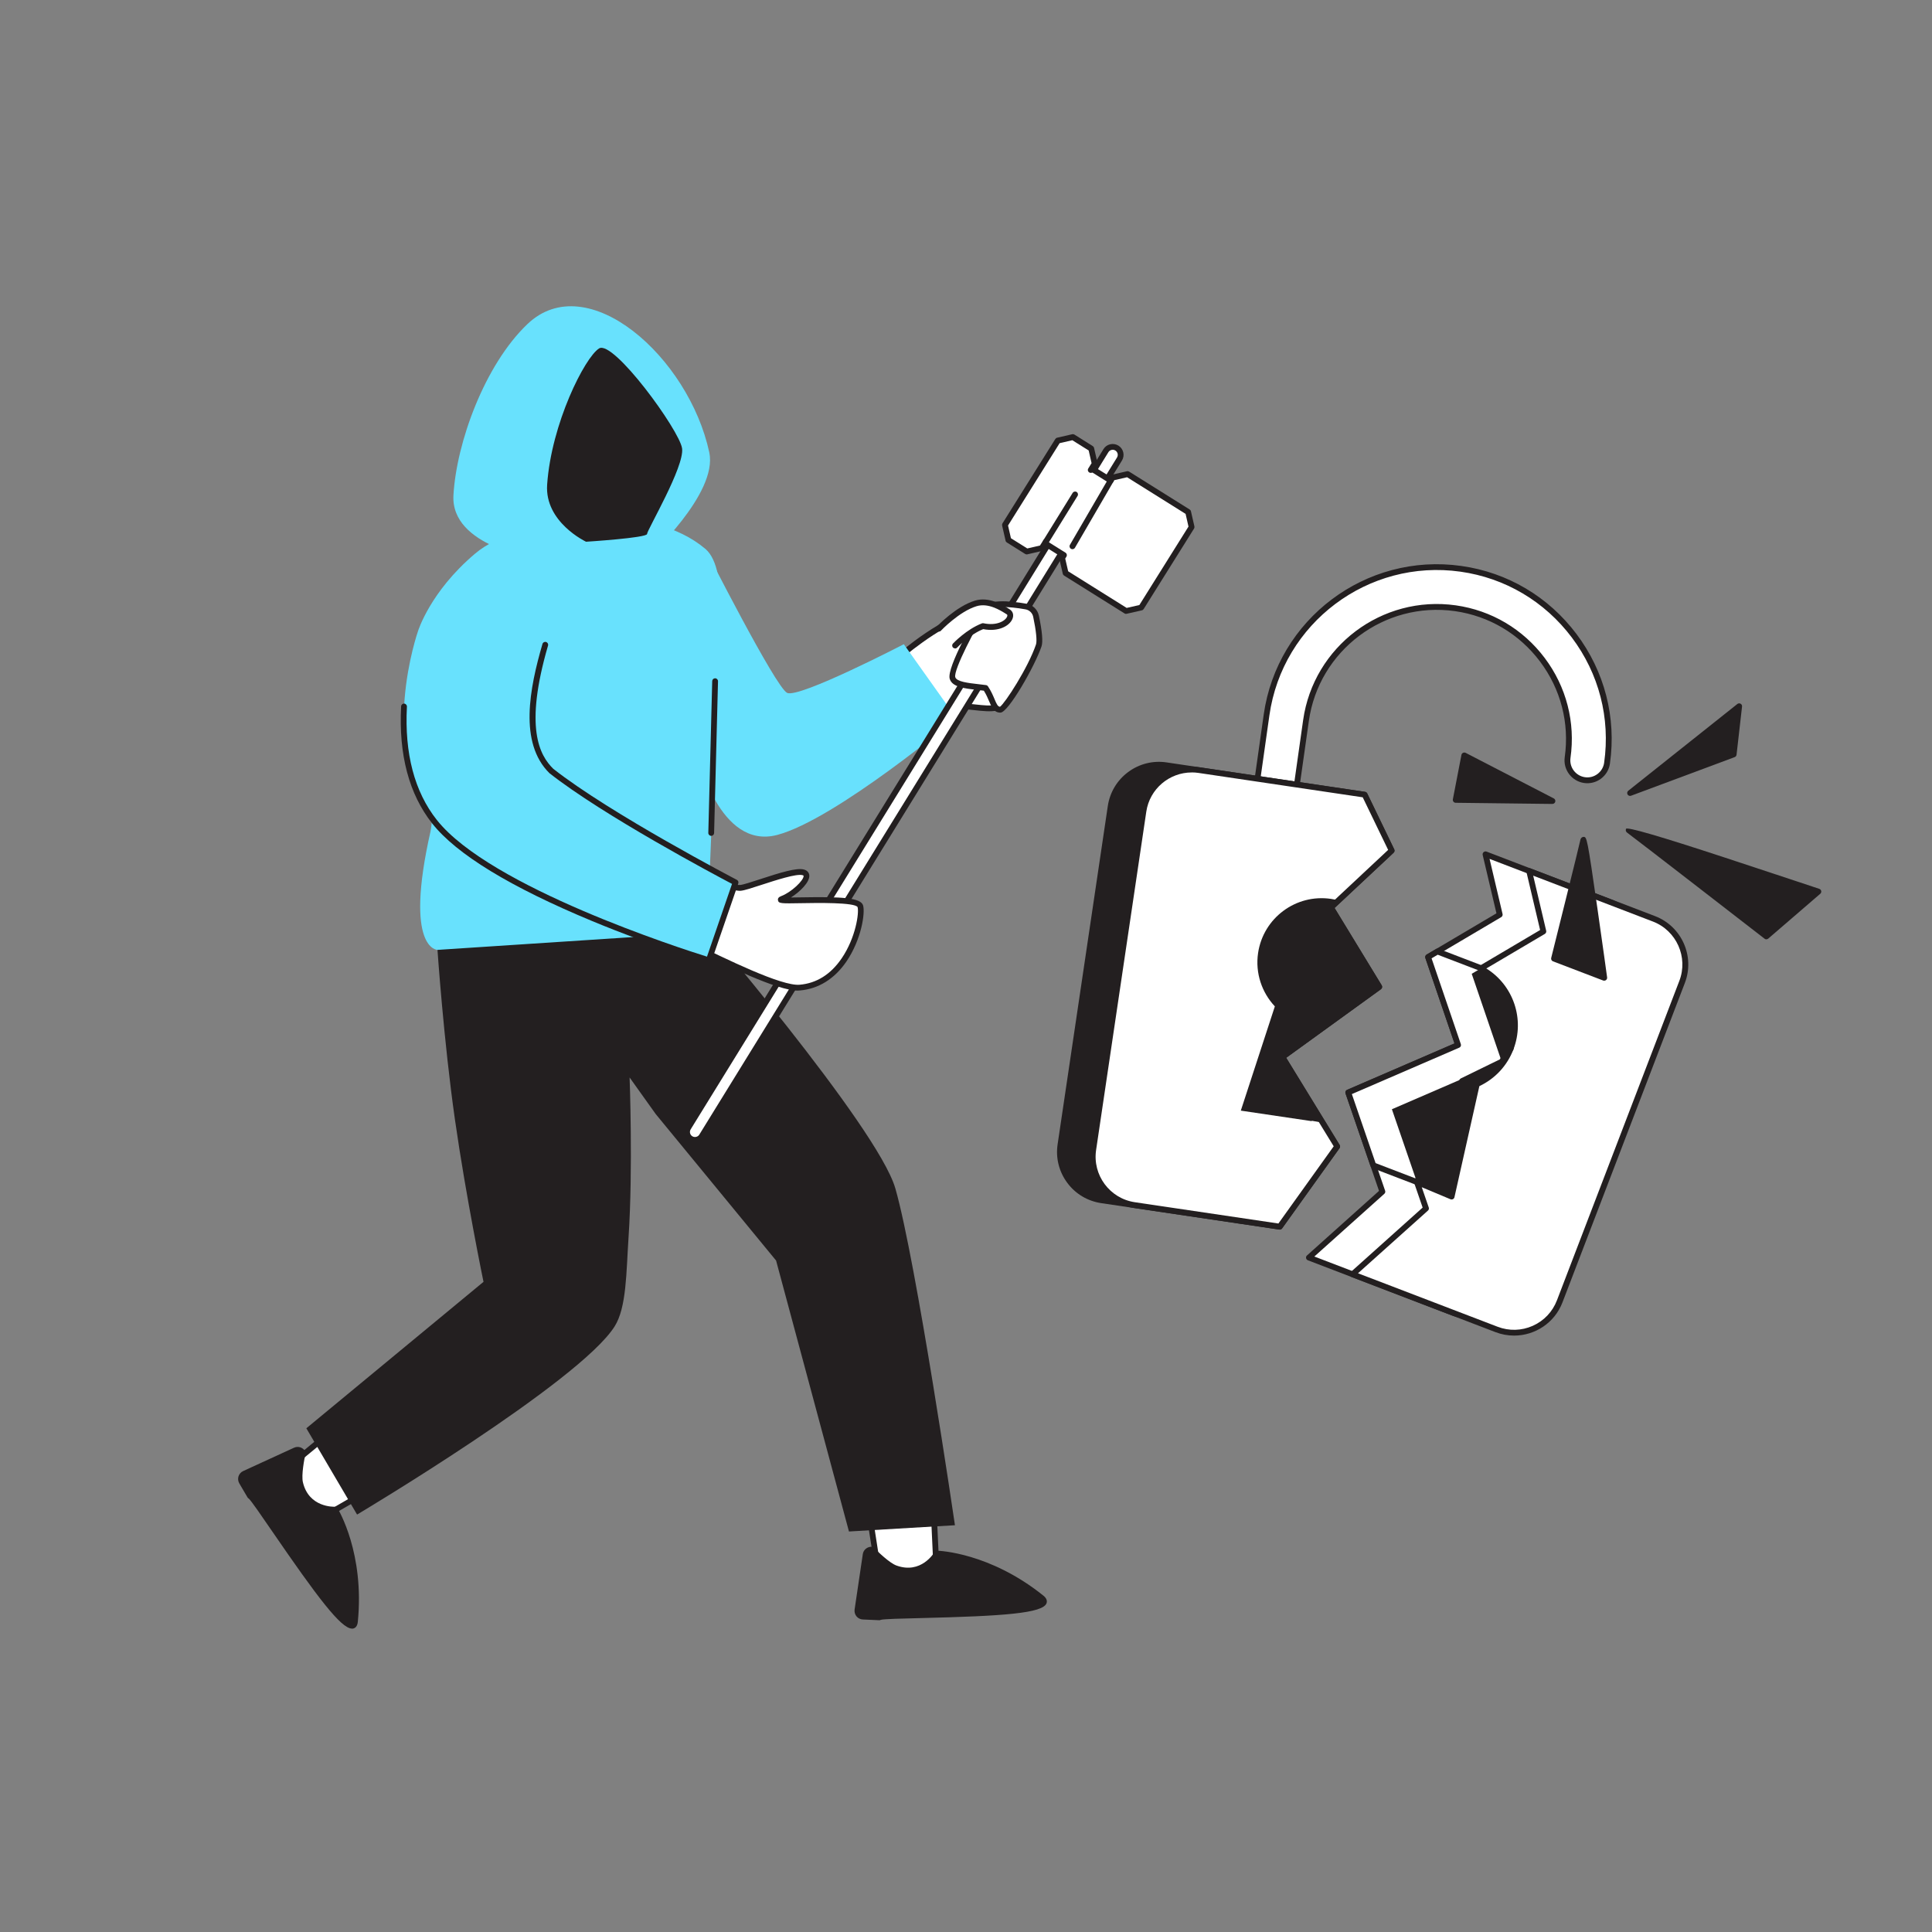 <svg xmlns="http://www.w3.org/2000/svg" transform="scale(1)" id="_0716_Hack_2" data-name="0716_Hack 2" viewBox="0 0 500 500" class="show_show__wrapper__graphic__5Waiy "><rect x="0" y="0" width="500" height="500" fill="#808080" stroke="none"/><title>React</title><defs><style>      .cls-1 {        fill: #68e1fd;      }      .cls-1, .cls-2, .cls-3 {        stroke-width: 0px;      }      .cls-2 {        fill: #fff;      }      .cls-3 {        fill: #231f20;      }    </style></defs><g id="Character"><g><path class="cls-2" d="M232.4,170.25s12.59-11.08,20.65-11.58c8.06-.5,9.06,12.59,7.55,21.65-.7,4.19-5.57,2.93-10.41,2.52-5.61-.48-8.22,6.38-8.22,6.38l-9.57-18.97Z"></path><path class="cls-3" d="M241.97,189.97c-.28,0-.54-.16-.67-.41l-9.57-18.97c-.15-.3-.08-.68.17-.9.52-.46,12.88-11.25,21.09-11.77,2.17-.14,4.01.61,5.46,2.21,3.65,4.05,4.08,13.12,2.88,20.31-.71,4.28-4.99,3.81-9.13,3.35-.69-.08-1.38-.15-2.08-.21-4.98-.44-7.44,5.84-7.46,5.9-.11.28-.37.47-.66.48-.01,0-.03,0-.04,0ZM233.34,170.43l8.61,17.08c1.16-2.13,3.86-5.81,8.31-5.42.71.06,1.42.14,2.12.22,4.35.48,7.03.63,7.49-2.11,1.1-6.62.79-15.4-2.51-19.06-1.14-1.27-2.52-1.83-4.25-1.72-6.88.43-17.48,9.09-19.76,11.02Z"></path></g><g id="Character-2" data-name="Character"><g><polygon class="cls-2" points="224.81 390.67 227.66 408.95 242.41 407.46 241.46 387.02 224.81 390.67"></polygon><path class="cls-3" d="M227.65,409.7c-.37,0-.68-.27-.74-.63l-2.84-18.28c-.06-.39.19-.76.58-.85l16.65-3.66c.22-.05.44,0,.62.14.18.13.28.34.29.56l.95,20.44c.02.4-.28.74-.67.78l-14.76,1.49s-.05,0-.08,0ZM225.66,391.26l2.62,16.88,13.34-1.35-.87-18.84-15.09,3.31Z"></path></g><g><polygon class="cls-2" points="90.55 366.52 72.49 381.43 79.78 394.79 97.88 384.34 90.55 366.52"></polygon><path class="cls-3" d="M79.78,395.54c-.07,0-.14,0-.2-.03-.19-.05-.36-.18-.46-.36l-7.29-13.36c-.17-.32-.1-.71.18-.94l18.05-14.91c.18-.15.43-.21.66-.15.23.06.42.22.51.44l7.33,17.81c.14.35,0,.75-.32.93l-18.09,10.45c-.12.07-.24.1-.38.1ZM73.45,381.62l6.62,12.14,16.86-9.74-6.69-16.27-16.79,13.87Z"></path></g><path class="cls-3" d="M113.22,245.83s1.62,23.64,4.51,43.86c2.89,20.22,7.4,42.05,7.4,42.05l-45.85,37.9,13.13,22.33s57.55-34.28,66.65-48.69c3.11-4.92,3-13.95,3.61-23.1,1.17-17.63.27-41.33.27-41.33l6.77,9.48,31.14,37.9,18.86,70.12,27.43-1.62s-10.04-68.47-15.43-87.18c-4.6-15.97-52.19-71.34-52.19-71.34l-48.62,6-17.69,3.61Z"></path><path class="cls-1" d="M127.46,140.71c13.27-7.44,40.78-10.75,55.09,1.34,6.51,5.5,3.15,27.46,3.02,31.72-.95,30.32-2.52,67.48-2.52,67.48l-69.83,4.58s-8.74,0-1.8-30.68c1.03-4.55,5.06-68.27,16.05-74.44Z"></path><g><path class="cls-3" d="M91.85,419.65c-.81,8.16-25.83-32.33-27.13-32.49-.91-1.52-1.64-2.78-2.15-3.66-.45-.78-.13-1.75.68-2.12l13.16-6.04c.71-.33,1.57-.05,1.94.64,0,0-1.26,5.34-.69,7.77,1.69,7.26,9.03,6.92,9.03,6.92,0,0,6.93,11.3,5.16,28.97Z"></path><path class="cls-3" d="M91.1,421.48c-2.86,0-9.06-8.28-20.67-25.19-2.66-3.88-5.41-7.89-6.03-8.44-.13-.06-.25-.17-.32-.29-.68-1.13-1.25-2.13-1.72-2.93l-.43-.74c-.32-.55-.39-1.2-.21-1.8.19-.61.63-1.11,1.21-1.38l13.16-6.04c1.07-.5,2.35-.07,2.92.97.09.16.11.35.07.53-.34,1.44-1.12,5.58-.69,7.43,1.54,6.57,8,6.35,8.27,6.34.27-.02.53.12.67.36.29.47,7.04,11.72,5.27,29.44-.12,1.2-.7,1.6-1.17,1.72-.1.03-.21.04-.33.04ZM65.27,386.62c.65.51,1.92,2.3,6.39,8.81,5.06,7.37,16.85,24.55,19.34,24.55h.02s.04-.15.07-.41h0c1.55-15.49-3.75-26.13-4.85-28.16-1.74-.08-7.77-.83-9.32-7.49-.52-2.23.34-6.52.62-7.77-.22-.2-.54-.26-.82-.13l-13.16,6.04c-.2.09-.34.26-.41.46-.06.2-.04.41.07.6l.43.74c.44.76.99,1.69,1.62,2.76ZM64.63,387.91h0,0Z"></path></g><g><path class="cls-3" d="M269.59,413.55c6.4,5.13-41.18,4.01-42.03,5.01-1.77-.07-3.22-.15-4.24-.2-.9-.04-1.54-.84-1.41-1.72l2.12-14.32c.11-.78.81-1.34,1.6-1.28,0,0,3.79,3.97,6.13,4.82,7.01,2.54,10.73-3.79,10.73-3.79,0,0,13.26.36,27.1,11.48Z"></path><path class="cls-3" d="M227.56,419.31s-.02,0-.03,0c-1.29-.05-2.42-.11-3.33-.15l-.92-.04c-.63-.03-1.23-.33-1.62-.81-.4-.49-.58-1.13-.49-1.77l2.12-14.32c.16-1.16,1.21-2,2.4-1.92.18.01.36.1.48.23,1.02,1.07,4.06,3.99,5.84,4.63,6.35,2.3,9.69-3.23,9.83-3.47.14-.23.42-.36.67-.37.55.02,13.67.49,27.54,11.65.94.76.95,1.46.8,1.92-.89,2.64-11.2,3.35-32.54,3.87-4.7.11-9.56.23-10.36.45-.12.07-.25.11-.39.11ZM228.13,419.04h0ZM228.14,419.04s0,0,0,0c0,0,0,0,0,0ZM225.34,401.81c-.29.07-.52.31-.56.62l-2.12,14.33c-.03.22.03.43.16.6.13.16.33.26.54.27l.92.04c.86.04,1.92.1,3.13.14.78-.26,2.98-.36,10.87-.55,8.96-.22,29.91-.73,31.15-2.84-.03,0-.1-.12-.31-.28h0c-12.13-9.75-23.94-11.12-26.24-11.29-1.02,1.42-4.94,6.05-11.37,3.72-2.15-.78-5.28-3.85-6.17-4.76Z"></path></g></g><path class="cls-1" d="M183.56,117.12c2.28,10.63-15.86,27.19-15.86,27.19l-28.95.25s-22.14-3.03-21.4-16.37c.76-13.6,8.06-33.74,19.14-44.31,15.51-14.8,41.8,8.56,47.08,33.24Z"></path><path class="cls-1" d="M182.55,142.05s18.13,35.75,21.15,37.26,30.21-12.59,30.21-12.59l13.6,19.14s-31.22,26.19-46.33,30.21c-15.11,4.03-20.65-20.65-20.65-20.65l2.01-53.38Z"></path><g><g><path class="cls-2" d="M179.86,295.01c-.37,0-.74-.1-1.08-.31-.97-.6-1.27-1.87-.67-2.84l108.1-175.24c.6-.97,1.87-1.27,2.84-.67.97.6,1.27,1.87.67,2.84l-108.1,175.24c-.39.63-1.06.98-1.76.98Z"></path><path class="cls-3" d="M179.86,295.76c-.52,0-1.03-.14-1.47-.42-.64-.39-1.09-1.01-1.26-1.74-.17-.73-.05-1.49.34-2.12l108.1-175.24c.39-.64,1.01-1.09,1.74-1.26.73-.17,1.49-.05,2.13.34,1.32.81,1.73,2.55.92,3.87l-108.1,175.24c-.52.84-1.41,1.34-2.39,1.34ZM287.96,116.4c-.1,0-.2.01-.3.04-.34.08-.63.29-.81.59l-108.1,175.24c-.18.3-.24.65-.16.99s.29.63.59.81c.6.37,1.44.17,1.8-.43l108.1-175.24c.38-.62.19-1.42-.43-1.81-.21-.13-.45-.2-.69-.2Z"></path></g><g><path class="cls-2" d="M307.49,132.51l-15.67-9.81c-1.52.35-2.37.55-3.9.89l-.48.76-4.58-2.87-.58.13,1.02-1.62-.89-3.9-4.75-2.98c-1.52.35-2.37.55-3.9.89l-13.68,21.84c.35,1.52.55,2.37.89,3.9l4.75,2.98c1.52-.35,2.37-.55,3.9-.9l1.02-1.62.13.58,4.58,2.87-.48.76c.35,1.52.55,2.37.9,3.9l15.67,9.81,3.9-.89,13.05-20.83-.89-3.9Z"></path><path class="cls-3" d="M291.45,158.88c-.14,0-.28-.04-.4-.11l-15.67-9.81c-.17-.11-.29-.27-.33-.47l-.9-3.89c-.04-.19-.01-.4.09-.57l.08-.13-3.67-2.3-.4.63c-.11.17-.27.29-.47.33l-3.89.9c-.2.05-.4.01-.57-.09l-4.75-2.98c-.17-.11-.29-.27-.33-.47l-.89-3.9c-.04-.19-.01-.4.09-.57l13.68-21.84c.11-.17.27-.29.47-.33l3.9-.9c.2-.05.4,0,.57.09l4.75,2.98c.17.11.29.27.33.47l.9,3.9c.04.19,0,.4-.1.57l-.4.63,3.67,2.29.08-.13c.11-.17.27-.29.47-.33l3.89-.89c.2-.05.4,0,.57.09l15.67,9.81c.17.11.29.27.33.47l.89,3.89c.04.19.01.4-.09.57l-13.04,20.83c-.11.17-.27.29-.47.33l-3.9.89c-.06.01-.11.02-.17.02ZM276.44,147.85l15.14,9.48,3.29-.75,12.71-20.3-.75-3.29-15.14-9.48-3.29.75-.31.5c-.11.17-.27.29-.47.33-.2.05-.4.01-.57-.09l-4.32-2.7-.28.06c-.29.07-.6-.05-.78-.3-.18-.25-.19-.58-.02-.83l.85-1.36-.75-3.29-4.23-2.65-3.29.76-13.35,21.31.75,3.29,4.23,2.65,3.29-.76.85-1.36c.16-.26.46-.4.76-.34.3.05.54.28.61.57l.06.28,4.32,2.7c.35.22.46.68.24,1.03l-.31.5.76,3.29Z"></path></g></g><g><path class="cls-2" d="M268.13,159.48c-.27-1.28-1.29-2.27-2.58-2.5-3.32-.59-9.52-1.35-10.98.84-2.01,3.02-8.73,15.27-8.06,17.62.59,2.05,5.04,2.1,8.56,2.6,2.01,3.02,1.93,5.62,3.86,5.62,1.13,0,7.79-10.45,9.9-16.62.48-1.39-.19-5.18-.7-7.57Z"></path><path class="cls-3" d="M258.92,184.43c-1.69,0-2.27-1.36-2.93-2.93-.35-.83-.75-1.76-1.37-2.75-.55-.07-1.12-.14-1.69-.2-3.36-.38-6.54-.74-7.15-2.89-.84-2.94,6.87-16.32,8.15-18.25,1.6-2.4,7.26-1.96,11.74-1.16,1.6.28,2.85,1.49,3.19,3.08h0c.86,4.08,1.09,6.76.68,7.97-1.79,5.24-8.62,17.12-10.61,17.12ZM259.46,157.12c-2.26,0-3.78.38-4.28,1.12-2.44,3.67-8.48,15.18-7.96,17,.34,1.19,3.41,1.53,5.88,1.81.7.08,1.4.16,2.07.25.21.03.4.15.52.33.81,1.21,1.29,2.35,1.68,3.27.6,1.43.87,1.95,1.43,2.01,1.28-.9,7.22-9.99,9.31-16.11.31-.9.04-3.58-.72-7.18h0c-.21-.99-.99-1.74-1.98-1.92-2.29-.41-4.31-.61-5.95-.61Z"></path></g><g><g><path class="cls-2" d="M178.73,225.92s10.49,4.1,12.91,3.87,13.39-4.79,16.23-4.02-2.11,5.61-5.46,6.86c-3.36,1.25,19.37-1.03,20.25,1.92s-2.69,19.96-15.68,21.06c-5.84.49-24.51-9.33-35-14.33"></path><path class="cls-3" d="M206.55,256.37c-5.41,0-18.48-6.4-29.05-11.58-2.11-1.03-4.09-2-5.84-2.84-.37-.18-.53-.63-.35-1,.18-.37.62-.53,1-.35,1.75.84,3.74,1.81,5.85,2.84,10.17,4.98,24.1,11.79,28.76,11.41,4.4-.37,8.07-2.67,10.91-6.84,3.64-5.35,4.54-11.8,4.11-13.26-.74-1.25-10.71-1.08-14.45-1.01-5.42.1-5.99.1-6.15-.76-.09-.47.18-.83.81-1.06,2.63-.98,5.87-4.08,5.82-5.23,0-.05,0-.12-.29-.2-1.6-.43-6.97,1.33-10.54,2.49-2.49.81-4.46,1.46-5.43,1.55-2.48.22-12.16-3.49-13.25-3.92-.39-.15-.58-.58-.43-.97.15-.39.59-.58.97-.43,3.99,1.56,10.95,3.98,12.56,3.82.8-.07,2.89-.76,5.1-1.48,5.31-1.74,9.52-3.03,11.39-2.52.85.23,1.36.81,1.4,1.58.08,1.71-2.39,4.17-4.76,5.66.85,0,1.83-.02,2.75-.04,10.31-.18,15.32.08,15.92,2.08.58,1.94-.42,8.82-4.31,14.53-3.06,4.49-7.22,7.08-12.03,7.49-.16.01-.32.02-.49.02Z"></path></g><path class="cls-1" d="M147.83,146.34c-4.64,15.28-16.65,41.79-5.16,53.16,15.13,11.91,47.72,28.88,47.72,28.88l-6.93,20.12s-56.01-16.89-70.99-35.85c-14.98-18.98-4.28-49.34-4.28-49.34,0,0,3.11-10.17,14.7-19.98,6.42-5.43,14.11-5.98,19.69-5.38,3.88.41,6.42,4.58,5.26,8.4Z"></path></g><path class="cls-3" d="M183.45,249.25c-.07,0-.14,0-.22-.03-.14-.04-14.22-4.31-29.95-10.84-21.19-8.8-35.12-17.3-41.42-25.26-6-7.6-8.71-17.8-8.05-30.32.02-.41.39-.74.79-.71.41.02.73.38.71.79-.64,12.14,1.96,22.01,7.73,29.31,13.77,17.43,63.47,33.37,69.93,35.39l6.48-18.83c-4.43-2.33-33.35-17.71-47.26-28.66-7.95-7.86-5.13-21.99-1.8-33.43.11-.4.53-.63.93-.51.4.12.63.53.51.93-6.19,21.25-2.19,28.37,1.35,31.88,14.84,11.67,47.21,28.58,47.53,28.75.33.17.48.56.36.91l-6.93,20.12c-.11.31-.4.51-.71.51Z"></path><path class="cls-3" d="M184.06,216.32h-.02c-.41-.01-.74-.36-.73-.77l1.01-39.28c.01-.41.34-.73.75-.73h.02c.41.01.74.36.73.77l-1.01,39.28c-.01.41-.34.73-.75.73Z"></path><g><path class="cls-2" d="M242.98,162.69s4.83-5.12,9.57-6.55c3.48-1.05,6.9,1.26,8.39,2.18,1.76,1.09-1.01,4.87-6.55,3.69-3.88,1.49-7.22,5.04-7.22,5.04"></path><path class="cls-3" d="M247.17,167.81c-.18,0-.37-.07-.51-.2-.3-.28-.32-.76-.03-1.06.14-.15,3.5-3.69,7.49-5.22.13-.05.28-.06.42-.03,3.4.72,5.65-.61,6.1-1.73.17-.42-.02-.54-.11-.59l-.24-.15c-1.48-.93-4.56-2.85-7.54-1.95-4.49,1.35-9.19,6.29-9.24,6.34-.28.3-.76.32-1.06.03-.3-.28-.32-.76-.03-1.06.2-.21,5.02-5.28,9.9-6.75,3.63-1.09,7.1,1.08,8.77,2.12l.23.15c.82.51,1.1,1.46.71,2.43-.76,1.88-3.66,3.44-7.58,2.68-3.59,1.45-6.71,4.74-6.74,4.77-.15.16-.35.24-.55.24Z"></path></g><g><line class="cls-2" x1="287.45" y1="124.36" x2="277.56" y2="141.38"></line><path class="cls-3" d="M277.55,142.13c-.13,0-.26-.03-.38-.1-.36-.21-.48-.67-.27-1.03l9.9-17.02c.21-.36.67-.48,1.03-.27.36.21.48.67.27,1.03l-9.9,17.02c-.14.24-.39.37-.65.37Z"></path></g><g><line class="cls-2" x1="278.23" y1="127.95" x2="270.65" y2="140.21"></line><path class="cls-3" d="M270.65,140.96c-.13,0-.27-.04-.39-.11-.35-.22-.46-.68-.24-1.03l7.58-12.26c.22-.35.68-.46,1.03-.24.35.22.46.68.24,1.03l-7.58,12.26c-.14.23-.39.36-.64.36Z"></path></g><path class="cls-3" d="M151.67,140.2s-10.74-5.04-10.07-14.77c1.09-15.83,9.74-32.9,13.43-35.25,3.69-2.35,20.81,21.15,21.49,25.85s-9.06,21.15-9.06,22.16-15.78,2.01-15.78,2.01Z"></path></g><g id="Broken_Key" data-name="Broken Key"><g><path class="cls-2" d="M319.89,275.76c-2.69-.51-4.53-3.05-4.14-5.78l12.03-84.95c3.44-24.29,26.01-41.26,50.3-37.82,11.73,1.65,22.16,7.82,29.31,17.33,7.15,9.51,10.17,21.22,8.51,32.97-.4,2.82-3.01,4.78-5.82,4.38-2.82-.4-4.78-3.01-4.38-5.82,1.28-9.02-1.04-18.02-6.54-25.33-5.5-7.31-13.51-12.04-22.52-13.32-18.67-2.64-36.01,10.39-38.65,29.06l-12.03,84.95c-.4,2.82-3.01,4.78-5.82,4.38-.08-.01-.16-.02-.24-.04Z"></path><path class="cls-3" d="M320.87,276.6c-.28,0-.56-.02-.84-.06-.09-.01-.18-.03-.27-.04h0c-3.1-.59-5.19-3.5-4.74-6.63l12.03-84.95c3.5-24.7,26.43-41.96,51.15-38.45,11.94,1.68,22.52,7.94,29.8,17.62,7.27,9.67,10.34,21.58,8.65,33.53-.22,1.56-1.04,2.94-2.3,3.89s-2.81,1.35-4.38,1.13c-3.22-.46-5.47-3.45-5.02-6.67,1.25-8.83-1.02-17.63-6.4-24.78-5.38-7.15-13.2-11.78-22.02-13.03-18.25-2.58-35.22,10.16-37.8,28.42l-12.04,84.95c-.22,1.56-1.04,2.94-2.3,3.89-1.03.78-2.26,1.19-3.54,1.19ZM320.03,275.02c.07.01.13.02.2.03,1.17.16,2.33-.13,3.27-.84.94-.71,1.55-1.74,1.71-2.9l12.04-84.95c2.7-19.08,20.42-32.4,39.5-29.7,9.22,1.31,17.39,6.14,23.01,13.61,5.62,7.47,7.99,16.67,6.68,25.89-.34,2.4,1.34,4.63,3.74,4.98,1.16.17,2.32-.13,3.26-.84.94-.71,1.55-1.74,1.71-2.9,1.64-11.55-1.33-23.06-8.36-32.41-7.04-9.36-17.27-15.41-28.81-17.04-23.89-3.38-46.07,13.29-49.46,37.18l-12.03,84.95c-.33,2.33,1.22,4.5,3.54,4.94Z"></path></g><g><g><path class="cls-3" d="M331.85,273.55l14.19,23.15-14.86,20.76-46.08-6.84c-6.91-1.03-11.68-7.45-10.65-14.36l12.99-87.56c1.02-6.9,7.45-11.68,14.36-10.65l51.35,7.62,6.99,14.47-15.73,14.72,12.52,20.54-25.08,18.16Z"></path><path class="cls-3" d="M331.18,318.21s-.07,0-.11,0l-46.08-6.84c-3.54-.53-6.67-2.4-8.79-5.27-2.13-2.87-3.02-6.41-2.49-9.95l12.99-87.56c.53-3.54,2.4-6.66,5.27-8.79,2.88-2.13,6.41-3.02,9.95-2.49l51.35,7.62c.25.04.46.19.57.42l6.99,14.47c.14.3.08.65-.16.87l-15.28,14.3,12.2,20.02c.2.33.12.77-.2,1l-24.52,17.75,13.83,22.56c.16.26.15.58-.03.83l-14.86,20.76c-.14.2-.37.31-.61.31ZM299.93,198.66c-2.53,0-4.99.81-7.06,2.35-2.55,1.89-4.21,4.67-4.68,7.81l-12.99,87.56c-.47,3.14.32,6.28,2.21,8.83,1.89,2.55,4.67,4.21,7.81,4.68l45.63,6.77,14.31-19.98-13.93-22.73c-.21-.33-.12-.77.2-1l24.52-17.75-12.16-19.95c-.18-.3-.13-.7.13-.94l15.33-14.34-6.58-13.61-50.96-7.56c-.59-.09-1.18-.13-1.77-.13Z"></path></g><g><path class="cls-2" d="M331.85,273.55l14.19,23.15-14.86,20.76-37.62-5.58c-6.9-1.02-11.67-7.45-10.64-14.36l12.99-87.56c1.02-6.9,7.45-11.68,14.35-10.65l42.89,6.36,6.99,14.47-15.73,14.72,12.52,20.54-25.08,18.16Z"></path><path class="cls-3" d="M331.18,318.21s-.07,0-.11,0l-37.62-5.58c-7.3-1.08-12.36-7.91-11.27-15.22l12.99-87.56c1.08-7.3,7.91-12.36,15.21-11.29l42.89,6.36c.25.04.46.19.57.42l6.99,14.47c.14.3.08.65-.16.87l-15.28,14.3,12.2,20.02c.2.33.12.77-.2,1l-24.52,17.75,13.83,22.56c.16.26.15.58-.03.83l-14.86,20.76c-.14.2-.37.31-.61.31ZM308.41,199.91c-5.79,0-10.88,4.25-11.75,10.15l-12.99,87.56c-.96,6.49,3.53,12.55,10.01,13.51l37.17,5.51,14.31-19.98-13.93-22.73c-.21-.33-.12-.77.2-1l24.52-17.75-12.16-19.95c-.18-.3-.13-.7.13-.94l15.33-14.34-6.58-13.61-42.5-6.31c-.59-.09-1.17-.13-1.75-.13Z"></path></g><path class="cls-3" d="M331.85,273.55l10.42,17-2.79-.5-.02.1-18.34-2.72,8.81-26.98c-3.35-3.58-5.11-8.58-4.34-13.81,1.35-9.08,9.8-15.35,18.87-14.01.65.1,1.28.23,1.9.4l-1.95,1.83,12.52,20.54-25.08,18.16Z"></path></g><g><g><path class="cls-2" d="M424.03,249.79l-31.67,82.66c-2.5,6.53-9.81,9.78-16.33,7.28l-37.27-14.28,19.01-17.04-2.36-6.85-6.47-18.83,28.43-12.29-7.77-22.76,2.43-1.43,16.12-9.53-3.69-15.64,32.3,12.38c6.53,2.5,9.78,9.82,7.28,16.33Z"></path><path class="cls-3" d="M380.55,341.33c-1.62,0-3.24-.3-4.8-.89l-37.27-14.28c-.24-.09-.42-.31-.47-.56-.05-.26.04-.52.24-.69l18.64-16.71-8.67-25.21c-.13-.37.05-.78.41-.93l27.79-12.01-7.54-22.11c-.11-.34.02-.71.33-.89l18.07-10.68-3.56-15.1c-.06-.27.03-.55.24-.74.21-.18.5-.23.76-.14l32.3,12.38c3.34,1.28,5.98,3.79,7.44,7.06,1.46,3.27,1.55,6.91.27,10.25l-31.67,82.66c-1.28,3.34-3.79,5.99-7.05,7.44-1.74.78-3.59,1.17-5.45,1.17ZM340.16,325.19l36.13,13.84c2.97,1.14,6.2,1.05,9.1-.24,2.9-1.29,5.12-3.64,6.26-6.61l31.67-82.66h0c1.14-2.96,1.05-6.2-.24-9.1-1.29-2.9-3.64-5.13-6.61-6.27l-30.97-11.87,3.36,14.26c.08.32-.07.65-.35.82l-18.02,10.65,7.57,22.19c.13.37-.05.78-.41.93l-27.79,12.01,8.61,25.02c.1.29.02.6-.21.8l-18.1,16.22Z"></path></g><g><path class="cls-2" d="M435.31,254.11l-31.67,82.66c-2.5,6.53-9.81,9.78-16.33,7.28l-37.27-14.28,19.01-17.04-2.35-6.83,8.99,3.76,6.53-29.12c3.89-1.73,7.11-4.94,8.76-9.24,3.05-7.96-.43-16.82-7.81-20.67l16.25-9.6-3.69-15.64,32.3,12.38c6.53,2.5,9.78,9.82,7.28,16.33Z"></path><path class="cls-3" d="M391.82,345.65c-1.59,0-3.21-.29-4.78-.89l-37.27-14.28c-.24-.09-.42-.31-.47-.56-.05-.26.04-.52.24-.69l18.64-16.71-2.19-6.36c-.1-.28-.02-.59.2-.79.22-.2.53-.26.8-.14l8.16,3.42,6.34-28.24c.05-.23.21-.42.43-.52,3.88-1.73,6.85-4.86,8.37-8.82,2.88-7.53-.32-16.01-7.45-19.74-.24-.13-.39-.37-.4-.65,0-.27.13-.53.37-.67l15.77-9.32-3.56-15.1c-.06-.27.03-.55.24-.74.21-.18.5-.23.76-.14l32.3,12.38c6.9,2.64,10.36,10.4,7.72,17.3h0l-31.67,82.66c-2.04,5.33-7.13,8.6-12.52,8.6ZM351.45,329.52l36.13,13.84c2.97,1.14,6.2,1.05,9.1-.24,2.9-1.29,5.12-3.64,6.26-6.61l31.67-82.66c2.35-6.12-.73-13.02-6.85-15.36l-30.97-11.87,3.36,14.26c.08.32-.07.65-.35.82l-15.14,8.94c7,4.36,10.01,13.13,7.01,20.95-1.61,4.21-4.73,7.57-8.81,9.5l-6.45,28.75c-.05.22-.19.4-.39.5s-.43.11-.63.03l-7.44-3.12,1.81,5.25c.1.29.02.6-.21.8l-18.1,16.22ZM435.31,254.12h0,0Z"></path></g><g><polygon class="cls-2" points="390.98 271.32 388.64 274.77 378.39 279.76 366.7 305.91 355.47 301.61 355.4 301.56 348.92 282.73 377.35 270.45 369.58 247.68 372.01 246.25 383.21 250.54 390.98 271.32"></polygon><path class="cls-3" d="M366.7,306.66c-.09,0-.18-.02-.27-.05l-11.23-4.3c-.06-.02-.11-.05-.16-.09-.13-.09-.3-.27-.35-.42l-6.47-18.83c-.13-.37.05-.78.41-.93l27.79-12.01-7.54-22.11c-.11-.34.02-.71.33-.89l2.43-1.43c.2-.12.44-.14.65-.05l11.2,4.29c.2.08.36.24.43.44l7.77,20.78c.08.23.05.48-.08.68l-2.34,3.45c-.07.11-.17.2-.29.25l-10,4.87-11.58,25.9c-.12.28-.4.44-.68.44ZM356,301.01l10.3,3.95,11.41-25.5c.07-.16.2-.29.36-.37l10.06-4.91,2.01-2.96-7.51-20.1-10.55-4.04-1.59.94,7.57,22.19c.13.37-.05.78-.41.93l-27.79,12.01,6.14,17.86Z"></path></g><path class="cls-3" d="M382.22,280.56l-6.53,29.12-8.99-3.76-6.48-18.85,28.43-12.29-7.77-22.76,2.3-1.36c7.38,3.85,10.86,12.71,7.81,20.67-1.64,4.29-4.87,7.5-8.76,9.24Z"></path></g><g><polygon class="cls-3" points="450.09 182.78 421.86 205.23 448.67 195.24 450.09 182.78"></polygon><path class="cls-3" d="M421.86,205.98c-.26,0-.52-.14-.65-.38-.18-.32-.1-.73.19-.96l28.23-22.45c.24-.19.57-.21.83-.07.27.15.42.44.38.74l-1.42,12.46c-.03.28-.22.52-.48.62l-26.81,9.99c-.09.03-.17.05-.26.05ZM449.14,184.5l-23.12,18.38,21.95-8.18,1.16-10.2Z"></path></g><g><path class="cls-3" d="M470.59,230.75s-50.41-16.8-49.08-15.88,35.61,27.48,35.61,27.48l13.46-11.6Z"></path><path class="cls-3" d="M457.13,243.1c-.16,0-.32-.05-.46-.16-.34-.27-34.28-26.56-35.58-27.46-.31-.21-.44-.65-.27-.98q.41-.83,25.53,7.43c12.25,4.03,24.48,8.1,24.48,8.1.26.09.45.3.5.57.05.26-.04.54-.25.71l-13.46,11.6c-.14.12-.31.18-.49.18ZM425.08,216.63c7.98,6.12,28.47,22,32.03,24.75l12-10.34c-15.11-5.03-35.73-11.83-44.02-14.42Z"></path></g><g><path class="cls-3" d="M415.18,253.06s-5.11-37.27-5.41-35.68-7.59,30.71-7.59,30.71l13,4.97Z"></path><path class="cls-3" d="M415.18,253.81c-.09,0-.18-.02-.27-.05l-13-4.97c-.35-.13-.55-.51-.46-.88.07-.29,7.28-29.12,7.58-30.67.07-.36.46-.65.78-.66.87.02.94.02,3.6,18.51,1.29,8.93,2.51,17.86,2.51,17.86.04.26-.07.52-.28.69-.13.11-.3.16-.47.16ZM403.07,247.63l11.19,4.28c-1.46-10.63-3.49-24.89-4.52-31.14-1.72,7.08-5.79,23.33-6.67,26.86Z"></path></g><g><polygon class="cls-3" points="378.95 195.51 401.77 207.31 376.73 207.01 378.95 195.51"></polygon><path class="cls-3" d="M401.77,208.06h0l-25.04-.3c-.22,0-.43-.1-.57-.28-.14-.17-.2-.4-.16-.62l2.22-11.5c.04-.23.2-.43.41-.53.21-.1.46-.1.67,0l22.82,11.8c.31.16.47.51.38.85-.08.33-.38.57-.73.57ZM377.64,206.27l20.98.25-19.12-9.88-1.86,9.63Z"></path></g></g></svg>